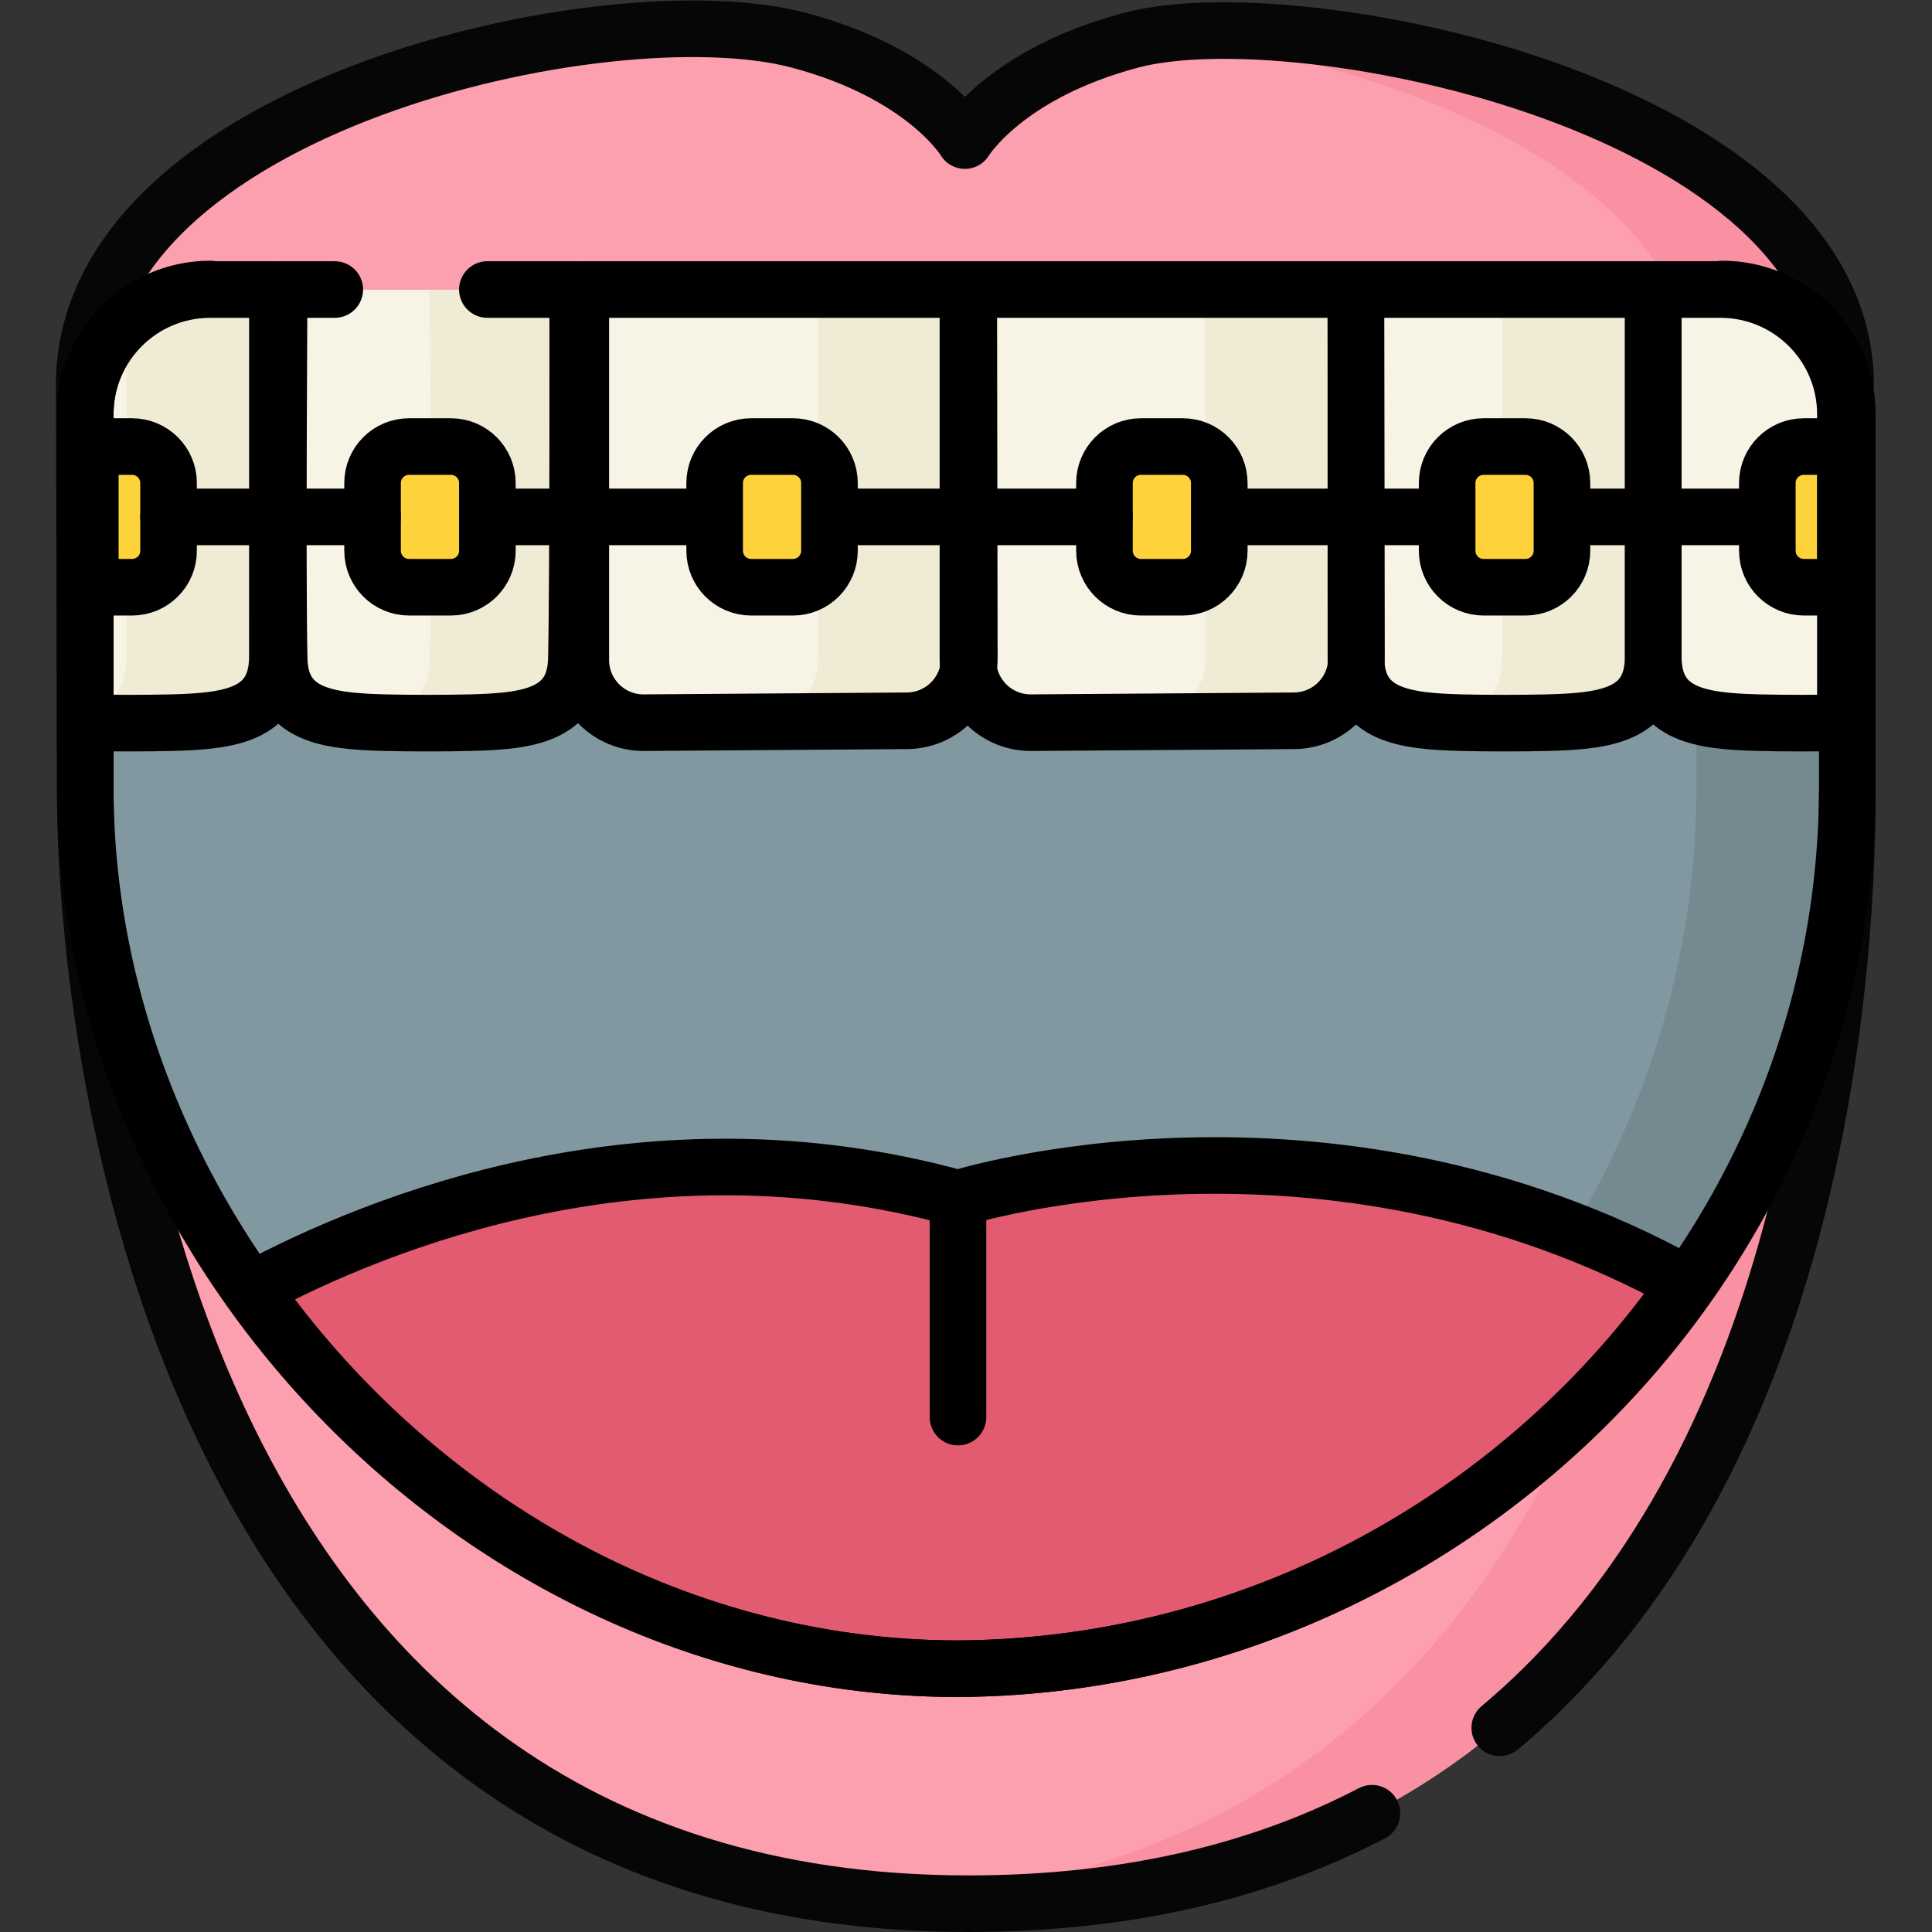 <?xml version="1.0" encoding="UTF-8" standalone="no"?>
<!-- Created with Inkscape (http://www.inkscape.org/) -->

<svg
   version="1.1"
   id="svg4794"
   xml:space="preserve"
   width="682.667"
   height="682.667"
   viewBox="0 0 682.667 682.667"
   xmlns="http://www.w3.org/2000/svg"
   xmlns:svg="http://www.w3.org/2000/svg"><rect x="0" y="0" width="682.667" height="682.667" fill="#333333" stroke="none"/><defs
     id="defs4798"><clipPath
       clipPathUnits="userSpaceOnUse"
       id="clipPath4808"><path
         d="M 0,512 H 512 V 0 H 0 Z"
         id="path4806" /></clipPath></defs><g
     id="g4800"
     transform="matrix(1.333,0,0,-1.333,0,682.667)"><g
       id="g4802"><g
         id="g4804"
         clip-path="url(#clipPath4808)"><g
           id="g4810"
           transform="translate(489.227,410.094)"><path
             d="m 0,0 c 0,73.82 -144.648,103.24 -189.34,91.394 -33.498,-8.879 -44.11,-26.623 -44.11,-26.623 0,0 -10.607,17.76 -44.109,26.623 C -327.89,104.709 -466.899,73.82 -466.899,0 l 0.274,-108.329 c 0,-58.009 20.241,-294.265 234.075,-294.265 213.835,0 232.996,221.754 232.996,294.265"
             style="fill:#fc9faf;fill-opacity:1;fill-rule:nonzero;stroke:none"
             id="path4812" /></g><g
           id="g4814"
           transform="translate(489.227,410.094)"><path
             d="M 0,0 C 0,70.595 -132.271,100.579 -182.917,92.705 -123.219,86.436 -40,55.996 -40,0 l 0.446,-108.329 c 0,-70.15 -17.938,-279.971 -212.717,-293.567 6.384,-0.459 12.955,-0.698 19.721,-0.698 213.835,0 232.996,221.754 232.996,294.265 z"
             style="fill:#fa91a3;fill-opacity:1;fill-rule:nonzero;stroke:none"
             id="path4816" /></g><g
           id="g4818"
           transform="translate(22.604,402.195)"><path
             d="m 0,0 -0.001,-100.431 c 1.013,-122.316 106.162,-231.832 231.191,-231.976 127.349,0.729 234.821,104.271 235.879,231.976 L 467.068,0 Z"
             style="fill:#8298a1;fill-opacity:1;fill-rule:nonzero;stroke:none"
             id="path4820" /></g><g
           id="g4822"
           transform="translate(489.671,402.195)"><path
             d="m 0,0 h -40 l 10e-4,-100.431 c -1.002,-120.965 -97.488,-220.234 -215.901,-230.997 6.609,-0.628 13.284,-0.971 20.022,-0.979 127.349,0.729 234.821,104.271 235.879,231.976 z"
             style="fill:#758991;fill-opacity:1;fill-rule:nonzero;stroke:none"
             id="path4824" /></g><g
           id="g4826"
           transform="translate(387.334,320.567)"><path
             d="M 0,0 C 6.316,-0.167 16.655,-0.167 22.971,0 37.96,0.396 50.55,1.922 50.878,16.921 l 0.02,97.831 h -78.823 l 0.018,-97.831 C -27.578,1.923 -14.989,0.396 0,0"
             style="fill:#f7f4e6;fill-opacity:1;fill-rule:nonzero;stroke:none"
             id="path4828" /></g><g
           id="g4830"
           transform="translate(398.232,435.319)"><path
             d="m 0,0 -0.02,-97.831 c -0.264,-12.039 -8.429,-15.396 -19.392,-16.457 2.695,-0.262 5.557,-0.386 8.514,-0.464 6.316,-0.167 16.655,-0.167 22.971,0 14.989,0.396 27.579,1.922 27.907,16.921 L 40,0 Z"
             style="fill:#f0ebd5;fill-opacity:1;fill-rule:nonzero;stroke:none"
             id="path4832" /></g><g
           id="g4834"
           transform="translate(22.602,320.568)"><path
             d="M 0,0 C 6.339,-0.168 16.713,-0.168 23.052,0 38.023,0.397 50.59,1.935 50.918,16.92 l 0.02,97.831 H 33.152 C 14.843,114.751 0,100.02 0,81.77 Z"
             style="fill:#f7f4e6;fill-opacity:1;fill-rule:nonzero;stroke:none"
             id="path4836" /></g><g
           id="g4838"
           transform="translate(55.754,435.319)"><path
             d="m 0,0 c -8.547,0 -16.337,-3.211 -22.216,-8.491 l -0.018,-89.34 c -0.189,-8.651 -4.463,-12.815 -10.918,-14.871 v -2.049 c 6.339,-0.168 16.713,-0.168 23.051,0 14.972,0.397 27.539,1.935 27.867,16.92 L 17.786,0 Z"
             style="fill:#f0ebd5;fill-opacity:1;fill-rule:nonzero;stroke:none"
             id="path4840" /></g><g
           id="g4842"
           transform="translate(489.673,320.568)"><path
             d="m 0,0 c -6.339,-0.168 -17.216,-0.168 -23.554,0 -14.972,0.397 -27.539,1.935 -27.867,16.92 l -0.02,97.831 h 18.643 c 18.31,0 32.797,-14.731 32.797,-32.981 z"
             style="fill:#f7f4e6;fill-opacity:1;fill-rule:nonzero;stroke:none"
             id="path4844" /></g><g
           id="g4846"
           transform="translate(124.918,320.568)"><path
             d="m 0,0 c -6.339,-0.168 -16.713,-0.168 -23.052,0 -14.971,0.397 -28.016,1.935 -28.345,16.92 -0.486,22.174 0.02,97.831 0.02,97.831 h 80.419 c 0,0 0.486,-75.997 0,-98.171 C 28.713,1.595 14.971,0.397 0,0"
             style="fill:#f7f4e6;fill-opacity:1;fill-rule:nonzero;stroke:none"
             id="path4848" /></g><g
           id="g4850"
           transform="translate(153.959,435.319)"><path
             d="m 0,0 h -40 c 0,0 0.486,-75.997 0,-98.171 -0.263,-12.006 -9.138,-15.159 -20.355,-16.143 2.635,-0.244 5.413,-0.361 8.262,-0.437 6.338,-0.168 16.713,-0.168 23.051,0 14.972,0.397 28.714,1.595 29.042,16.58 C 0.486,-75.997 0,0 0,0"
             style="fill:#f0ebd5;fill-opacity:1;fill-rule:nonzero;stroke:none"
             id="path4852" /></g><g
           id="g4854"
           transform="translate(256.579,337.148)"><path
             d="m 0,0 v 98.171 c 0,0.035 0.028,0 0.063,0 h 102.703 c 0.035,0 0.064,0.035 0.064,0 L 102.986,0.527 C 103,-8.596 95.619,-16.018 86.466,-16.084 L 16.76,-16.585 C 7.523,-16.651 0,-9.207 0,0"
             style="fill:#f7f4e6;fill-opacity:1;fill-rule:nonzero;stroke:none"
             id="path4856" /></g><g
           id="g4858"
           transform="translate(256.579,435.319)"><path
             d="M 0,0 H 0.063 C 0.028,0 0,0.035 0,0"
             style="fill:#f0ebd5;fill-opacity:1;fill-rule:nonzero;stroke:none"
             id="path4860" /></g><g
           id="g4862"
           transform="translate(359.409,435.319)"><path
             d="M 0,0 C 0,0.035 -0.029,0 -0.063,0 H -40 l 0.156,-97.644 c 0.014,-9.123 -7.366,-16.544 -16.519,-16.611 l -32.735,-0.235 c 0.984,-0.173 1.993,-0.274 3.028,-0.266 l 69.707,0.501 c 9.153,0.067 16.533,7.488 16.519,16.611 z"
             style="fill:#f0ebd5;fill-opacity:1;fill-rule:nonzero;stroke:none"
             id="path4864" /></g><g
           id="g4866"
           transform="translate(153.959,337.148)"><path
             d="m 0,0 v 98.171 c 0,0.035 0.028,0 0.063,0 h 102.703 c 0.035,0 0.064,0.035 0.064,0 L 102.986,0.527 C 103,-8.596 95.619,-16.018 86.466,-16.084 L 16.76,-16.585 C 7.523,-16.651 0,-9.207 0,0"
             style="fill:#f7f4e6;fill-opacity:1;fill-rule:nonzero;stroke:none"
             id="path4868" /></g><g
           id="g4870"
           transform="translate(153.959,435.319)"><path
             d="M 0,0 H 0.063 C 0.028,0 0,0.035 0,0"
             style="fill:#f0ebd5;fill-opacity:1;fill-rule:nonzero;stroke:none"
             id="path4872" /></g><g
           id="g4874"
           transform="translate(256.789,435.319)"><path
             d="M 0,0 C 0,0.035 -0.028,0 -0.063,0 H -40 l 0.156,-97.644 c 0.015,-9.123 -7.366,-16.544 -16.519,-16.611 l -32.735,-0.235 c 0.984,-0.173 1.993,-0.274 3.028,-0.266 l 69.707,0.501 c 9.153,0.067 16.534,7.488 16.519,16.611 z"
             style="fill:#f0ebd5;fill-opacity:1;fill-rule:nonzero;stroke:none"
             id="path4876" /></g><g
           id="g4878"
           transform="translate(404.364,356.466)"><path
             d="m 0,0 h -11.087 c -5.343,0 -9.673,4.331 -9.673,9.674 v 17.945 c 0,5.343 4.33,9.674 9.673,9.674 H 0 c 5.343,0 9.673,-4.331 9.673,-9.674 V 9.674 C 9.673,4.331 5.343,0 0,0"
             style="fill:#fed23a;fill-opacity:1;fill-rule:nonzero;stroke:none"
             id="path4880" /></g><g
           id="g4882"
           transform="translate(313.528,356.466)"><path
             d="m 0,0 h -11.087 c -5.343,0 -9.674,4.331 -9.674,9.674 v 17.945 c 0,5.343 4.331,9.674 9.674,9.674 H 0 c 5.342,0 9.673,-4.331 9.673,-9.674 V 9.674 C 9.673,4.331 5.342,0 0,0"
             style="fill:#fed23a;fill-opacity:1;fill-rule:nonzero;stroke:none"
             id="path4884" /></g><g
           id="g4886"
           transform="translate(210.199,356.466)"><path
             d="m 0,0 h -11.087 c -5.343,0 -9.674,4.331 -9.674,9.674 v 17.945 c 0,5.343 4.331,9.674 9.674,9.674 H 0 c 5.342,0 9.673,-4.331 9.673,-9.674 V 9.674 C 9.673,4.331 5.342,0 0,0"
             style="fill:#fed23a;fill-opacity:1;fill-rule:nonzero;stroke:none"
             id="path4888" /></g><g
           id="g4890"
           transform="translate(119.519,356.466)"><path
             d="m 0,0 h -11.087 c -5.343,0 -9.673,4.331 -9.673,9.674 v 17.945 c 0,5.343 4.33,9.674 9.673,9.674 H 0 c 5.343,0 9.673,-4.331 9.673,-9.674 V 9.674 C 9.673,4.331 5.343,0 0,0"
             style="fill:#fed23a;fill-opacity:1;fill-rule:nonzero;stroke:none"
             id="path4892" /></g><g
           id="g4894"
           transform="translate(22.327,393.759)"><path
             d="m 0,0 h 12.664 c 5.351,0 9.69,-4.324 9.69,-9.658 v -17.977 c 0,-5.334 -4.339,-9.658 -9.69,-9.658 H 0 Z"
             style="fill:#fed23a;fill-opacity:1;fill-rule:nonzero;stroke:none"
             id="path4896" /></g><g
           id="g4898"
           transform="translate(489.227,356.466)"><path
             d="m 0,0 h -11.056 c -5.351,0 -9.689,4.324 -9.689,9.658 v 17.977 c 0,5.334 4.338,9.658 9.689,9.658 H 0 Z"
             style="fill:#fed23a;fill-opacity:1;fill-rule:nonzero;stroke:none"
             id="path4900" /></g><g
           id="g4902"
           transform="translate(253.939,194.449)"><path
             d="m 0,0 c -82.294,22.723 -154.578,-6.324 -187.786,-24.1 42.02,-59.629 111.32,-100.473 187.64,-100.561 79.311,0.454 151.462,40.79 194.127,101.998 C 97.736,30.583 0,0 0,0"
             style="fill:#e35b71;fill-opacity:1;fill-rule:nonzero;stroke:none"
             id="path4904" /></g><g
           id="g4906"
           transform="translate(397.551,54.126)"><path
             d="M 0,0 C 82.437,69.104 92.122,196.088 92.122,247.639"
             style="fill:none;stroke:#060606;stroke-width:15;stroke-linecap:round;stroke-linejoin:round;stroke-miterlimit:10;stroke-dasharray:none;stroke-opacity:1"
             id="path4908" /></g><g
           id="g4910"
           transform="translate(489.227,410.094)"><path
             d="m 0,0 c 0,73.82 -144.648,103.24 -189.34,91.394 -33.498,-8.879 -44.11,-26.623 -44.11,-26.623 0,0 -10.607,17.76 -44.109,26.623 C -327.89,104.709 -466.899,73.82 -466.899,0 l 0.274,-108.329 c 0,-58.009 20.241,-294.265 234.075,-294.265 43.097,0 78.287,9.008 107.006,23.986"
             style="fill:none;stroke:#060606;stroke-width:15;stroke-linecap:round;stroke-linejoin:round;stroke-miterlimit:10;stroke-dasharray:none;stroke-opacity:1"
             id="path4912" /></g><g
           id="g4914"
           transform="translate(55.754,435.513)"><path
             d="m 0,0 c -18.417,0 -33.303,-14.962 -33.151,-33.317 l -10e-4,-100.431 c 1.013,-122.316 106.162,-231.832 231.191,-231.977 127.349,0.73 234.821,104.272 235.879,231.977 l -0.001,100.431 C 434.069,-14.962 419.183,0 400.766,0"
             style="fill:none;stroke:#000000;stroke-width:15;stroke-linecap:round;stroke-linejoin:round;stroke-miterlimit:10;stroke-dasharray:none;stroke-opacity:1"
             id="path4916" /></g><g
           id="g4918"
           transform="translate(387.334,320.567)"><path
             d="M 0,0 C 6.316,-0.167 16.655,-0.167 22.971,0 37.96,0.396 50.55,1.922 50.878,16.921 l 0.02,97.894 h -78.823 l 0.018,-97.894 C -27.578,1.923 -14.989,0.396 0,0 Z"
             style="fill:none;stroke:#000000;stroke-width:15;stroke-linecap:round;stroke-linejoin:round;stroke-miterlimit:10;stroke-dasharray:none;stroke-opacity:1"
             id="path4920" /></g><g
           id="g4922"
           transform="translate(22.602,320.568)"><path
             d="M 0,0 C 6.339,-0.168 16.713,-0.168 23.052,0 38.023,0.397 50.59,1.935 50.918,16.92 l 0.02,97.894 H 33.152 C 14.843,114.814 0,100.02 0,81.77 Z"
             style="fill:none;stroke:#000000;stroke-width:15;stroke-linecap:round;stroke-linejoin:round;stroke-miterlimit:10;stroke-dasharray:none;stroke-opacity:1"
             id="path4924" /></g><g
           id="g4926"
           transform="translate(489.17,320.568)"><path
             d="M 0,0 C -6.339,-0.168 -16.713,-0.168 -23.052,0 -38.023,0.397 -50.59,1.935 -50.918,16.92 l -0.02,97.894 h 17.786 C -14.843,114.814 0,100.02 0,81.77 Z"
             style="fill:none;stroke:#000000;stroke-width:15;stroke-linecap:round;stroke-linejoin:round;stroke-miterlimit:10;stroke-dasharray:none;stroke-opacity:1"
             id="path4928" /></g><g
           id="g4930"
           transform="translate(129.192,435.383)"><path
             d="m 0,0 h 23.938 c 0,0 0.14,-75.721 -0.347,-97.895 -0.328,-14.985 -12.895,-16.522 -27.866,-16.919 -6.339,-0.168 -16.713,-0.168 -23.052,0 -14.971,0.397 -27.538,1.934 -27.866,16.919 -0.487,22.174 0,97.895 0,97.895 h 14.737"
             style="fill:none;stroke:#000000;stroke-width:15;stroke-linecap:round;stroke-linejoin:round;stroke-miterlimit:10;stroke-dasharray:none;stroke-opacity:1"
             id="path4932" /></g><g
           id="g4934"
           transform="translate(256.579,337.148)"><path
             d="m 0,0 v 98.171 c 0,0.035 0.028,0.063 0.063,0.063 h 102.703 c 0.035,0 0.064,-0.028 0.064,-0.063 L 102.986,0.527 C 103,-8.596 95.619,-16.018 86.466,-16.084 L 16.76,-16.585 C 7.523,-16.651 0,-9.207 0,0 Z"
             style="fill:none;stroke:#000000;stroke-width:15;stroke-linecap:round;stroke-linejoin:round;stroke-miterlimit:10;stroke-dasharray:none;stroke-opacity:1"
             id="path4936" /></g><g
           id="g4938"
           transform="translate(153.959,337.148)"><path
             d="m 0,0 v 98.171 c 0,0.035 0.028,0.063 0.063,0.063 h 102.703 c 0.035,0 0.064,-0.028 0.064,-0.063 L 102.986,0.527 C 103,-8.596 95.619,-16.018 86.466,-16.084 L 16.76,-16.585 C 7.523,-16.651 0,-9.207 0,0 Z"
             style="fill:none;stroke:#000000;stroke-width:15;stroke-linecap:round;stroke-linejoin:round;stroke-miterlimit:10;stroke-dasharray:none;stroke-opacity:1"
             id="path4940" /></g><g
           id="g4942"
           transform="translate(98.759,375.112)"><path
             d="M 0,0 H -54.078"
             style="fill:none;stroke:#000000;stroke-width:15;stroke-linecap:round;stroke-linejoin:round;stroke-miterlimit:10;stroke-dasharray:none;stroke-opacity:1"
             id="path4944" /></g><g
           id="g4946"
           transform="translate(404.364,356.466)"><path
             d="m 0,0 h -11.087 c -5.343,0 -9.673,4.331 -9.673,9.674 v 17.945 c 0,5.343 4.33,9.674 9.673,9.674 H 0 c 5.343,0 9.673,-4.331 9.673,-9.674 V 9.674 C 9.673,4.331 5.343,0 0,0 Z"
             style="fill:none;stroke:#000000;stroke-width:15;stroke-linecap:round;stroke-linejoin:round;stroke-miterlimit:10;stroke-dasharray:none;stroke-opacity:1"
             id="path4948" /></g><g
           id="g4950"
           transform="translate(313.528,356.466)"><path
             d="m 0,0 h -11.087 c -5.343,0 -9.674,4.331 -9.674,9.674 v 17.945 c 0,5.343 4.331,9.674 9.674,9.674 H 0 c 5.342,0 9.673,-4.331 9.673,-9.674 V 9.674 C 9.673,4.331 5.342,0 0,0 Z"
             style="fill:none;stroke:#000000;stroke-width:15;stroke-linecap:round;stroke-linejoin:round;stroke-miterlimit:10;stroke-dasharray:none;stroke-opacity:1"
             id="path4952" /></g><g
           id="g4954"
           transform="translate(210.199,356.466)"><path
             d="m 0,0 h -11.087 c -5.343,0 -9.674,4.331 -9.674,9.674 v 17.945 c 0,5.343 4.331,9.674 9.674,9.674 H 0 c 5.342,0 9.673,-4.331 9.673,-9.674 V 9.674 C 9.673,4.331 5.342,0 0,0 Z"
             style="fill:none;stroke:#000000;stroke-width:15;stroke-linecap:round;stroke-linejoin:round;stroke-miterlimit:10;stroke-dasharray:none;stroke-opacity:1"
             id="path4956" /></g><g
           id="g4958"
           transform="translate(119.519,356.466)"><path
             d="m 0,0 h -11.087 c -5.343,0 -9.673,4.331 -9.673,9.674 v 17.945 c 0,5.343 4.33,9.674 9.673,9.674 H 0 c 5.343,0 9.673,-4.331 9.673,-9.674 V 9.674 C 9.673,4.331 5.343,0 0,0 Z"
             style="fill:none;stroke:#000000;stroke-width:15;stroke-linecap:round;stroke-linejoin:round;stroke-miterlimit:10;stroke-dasharray:none;stroke-opacity:1"
             id="path4960" /></g><g
           id="g4962"
           transform="translate(23.936,393.759)"><path
             d="m 0,0 h 11.056 c 5.351,0 9.689,-4.324 9.689,-9.658 v -17.977 c 0,-5.334 -4.338,-9.658 -9.689,-9.658 H 0 Z"
             style="fill:none;stroke:#000000;stroke-width:15;stroke-linecap:round;stroke-linejoin:round;stroke-miterlimit:10;stroke-dasharray:none;stroke-opacity:1"
             id="path4964" /></g><g
           id="g4966"
           transform="translate(489.227,356.466)"><path
             d="m 0,0 h -11.056 c -5.351,0 -9.689,4.324 -9.689,9.658 v 17.977 c 0,5.334 4.338,9.658 9.689,9.658 H 0 Z"
             style="fill:none;stroke:#000000;stroke-width:15;stroke-linecap:round;stroke-linejoin:round;stroke-miterlimit:10;stroke-dasharray:none;stroke-opacity:1"
             id="path4968" /></g><g
           id="g4970"
           transform="translate(186.145,375.112)"><path
             d="M 0,0 H -54.078"
             style="fill:none;stroke:#000000;stroke-width:15;stroke-linecap:round;stroke-linejoin:round;stroke-miterlimit:10;stroke-dasharray:none;stroke-opacity:1"
             id="path4972" /></g><g
           id="g4974"
           transform="translate(379.087,375.112)"><path
             d="M 0,0 H -54.078"
             style="fill:none;stroke:#000000;stroke-width:15;stroke-linecap:round;stroke-linejoin:round;stroke-miterlimit:10;stroke-dasharray:none;stroke-opacity:1"
             id="path4976" /></g><g
           id="g4978"
           transform="translate(466.474,375.112)"><path
             d="M 0,0 H -52.078"
             style="fill:none;stroke:#000000;stroke-width:15;stroke-linecap:round;stroke-linejoin:round;stroke-miterlimit:10;stroke-dasharray:none;stroke-opacity:1"
             id="path4980" /></g><g
           id="g4982"
           transform="translate(292.767,375.112)"><path
             d="M 0,0 H -70.734"
             style="fill:none;stroke:#000000;stroke-width:15;stroke-linecap:round;stroke-linejoin:round;stroke-miterlimit:10;stroke-dasharray:none;stroke-opacity:1"
             id="path4984" /></g><g
           id="g4986"
           transform="translate(253.939,194.449)"><path
             d="m 0,0 c -82.294,22.723 -153.775,-6.324 -186.983,-24.1 42.02,-59.629 110.517,-100.473 186.837,-100.561 79.311,0.454 150.476,40.79 193.141,101.998 C 96.75,30.583 0,0 0,0 Z"
             style="fill:none;stroke:#000000;stroke-width:15;stroke-linecap:round;stroke-linejoin:round;stroke-miterlimit:10;stroke-dasharray:none;stroke-opacity:1"
             id="path4988" /></g><g
           id="g4990"
           transform="translate(253.939,194.449)"><path
             d="M 0,0 V -57.96"
             style="fill:none;stroke:#000000;stroke-width:15;stroke-linecap:round;stroke-linejoin:round;stroke-miterlimit:10;stroke-dasharray:none;stroke-opacity:1"
             id="path4992" /></g></g></g></g></svg>
